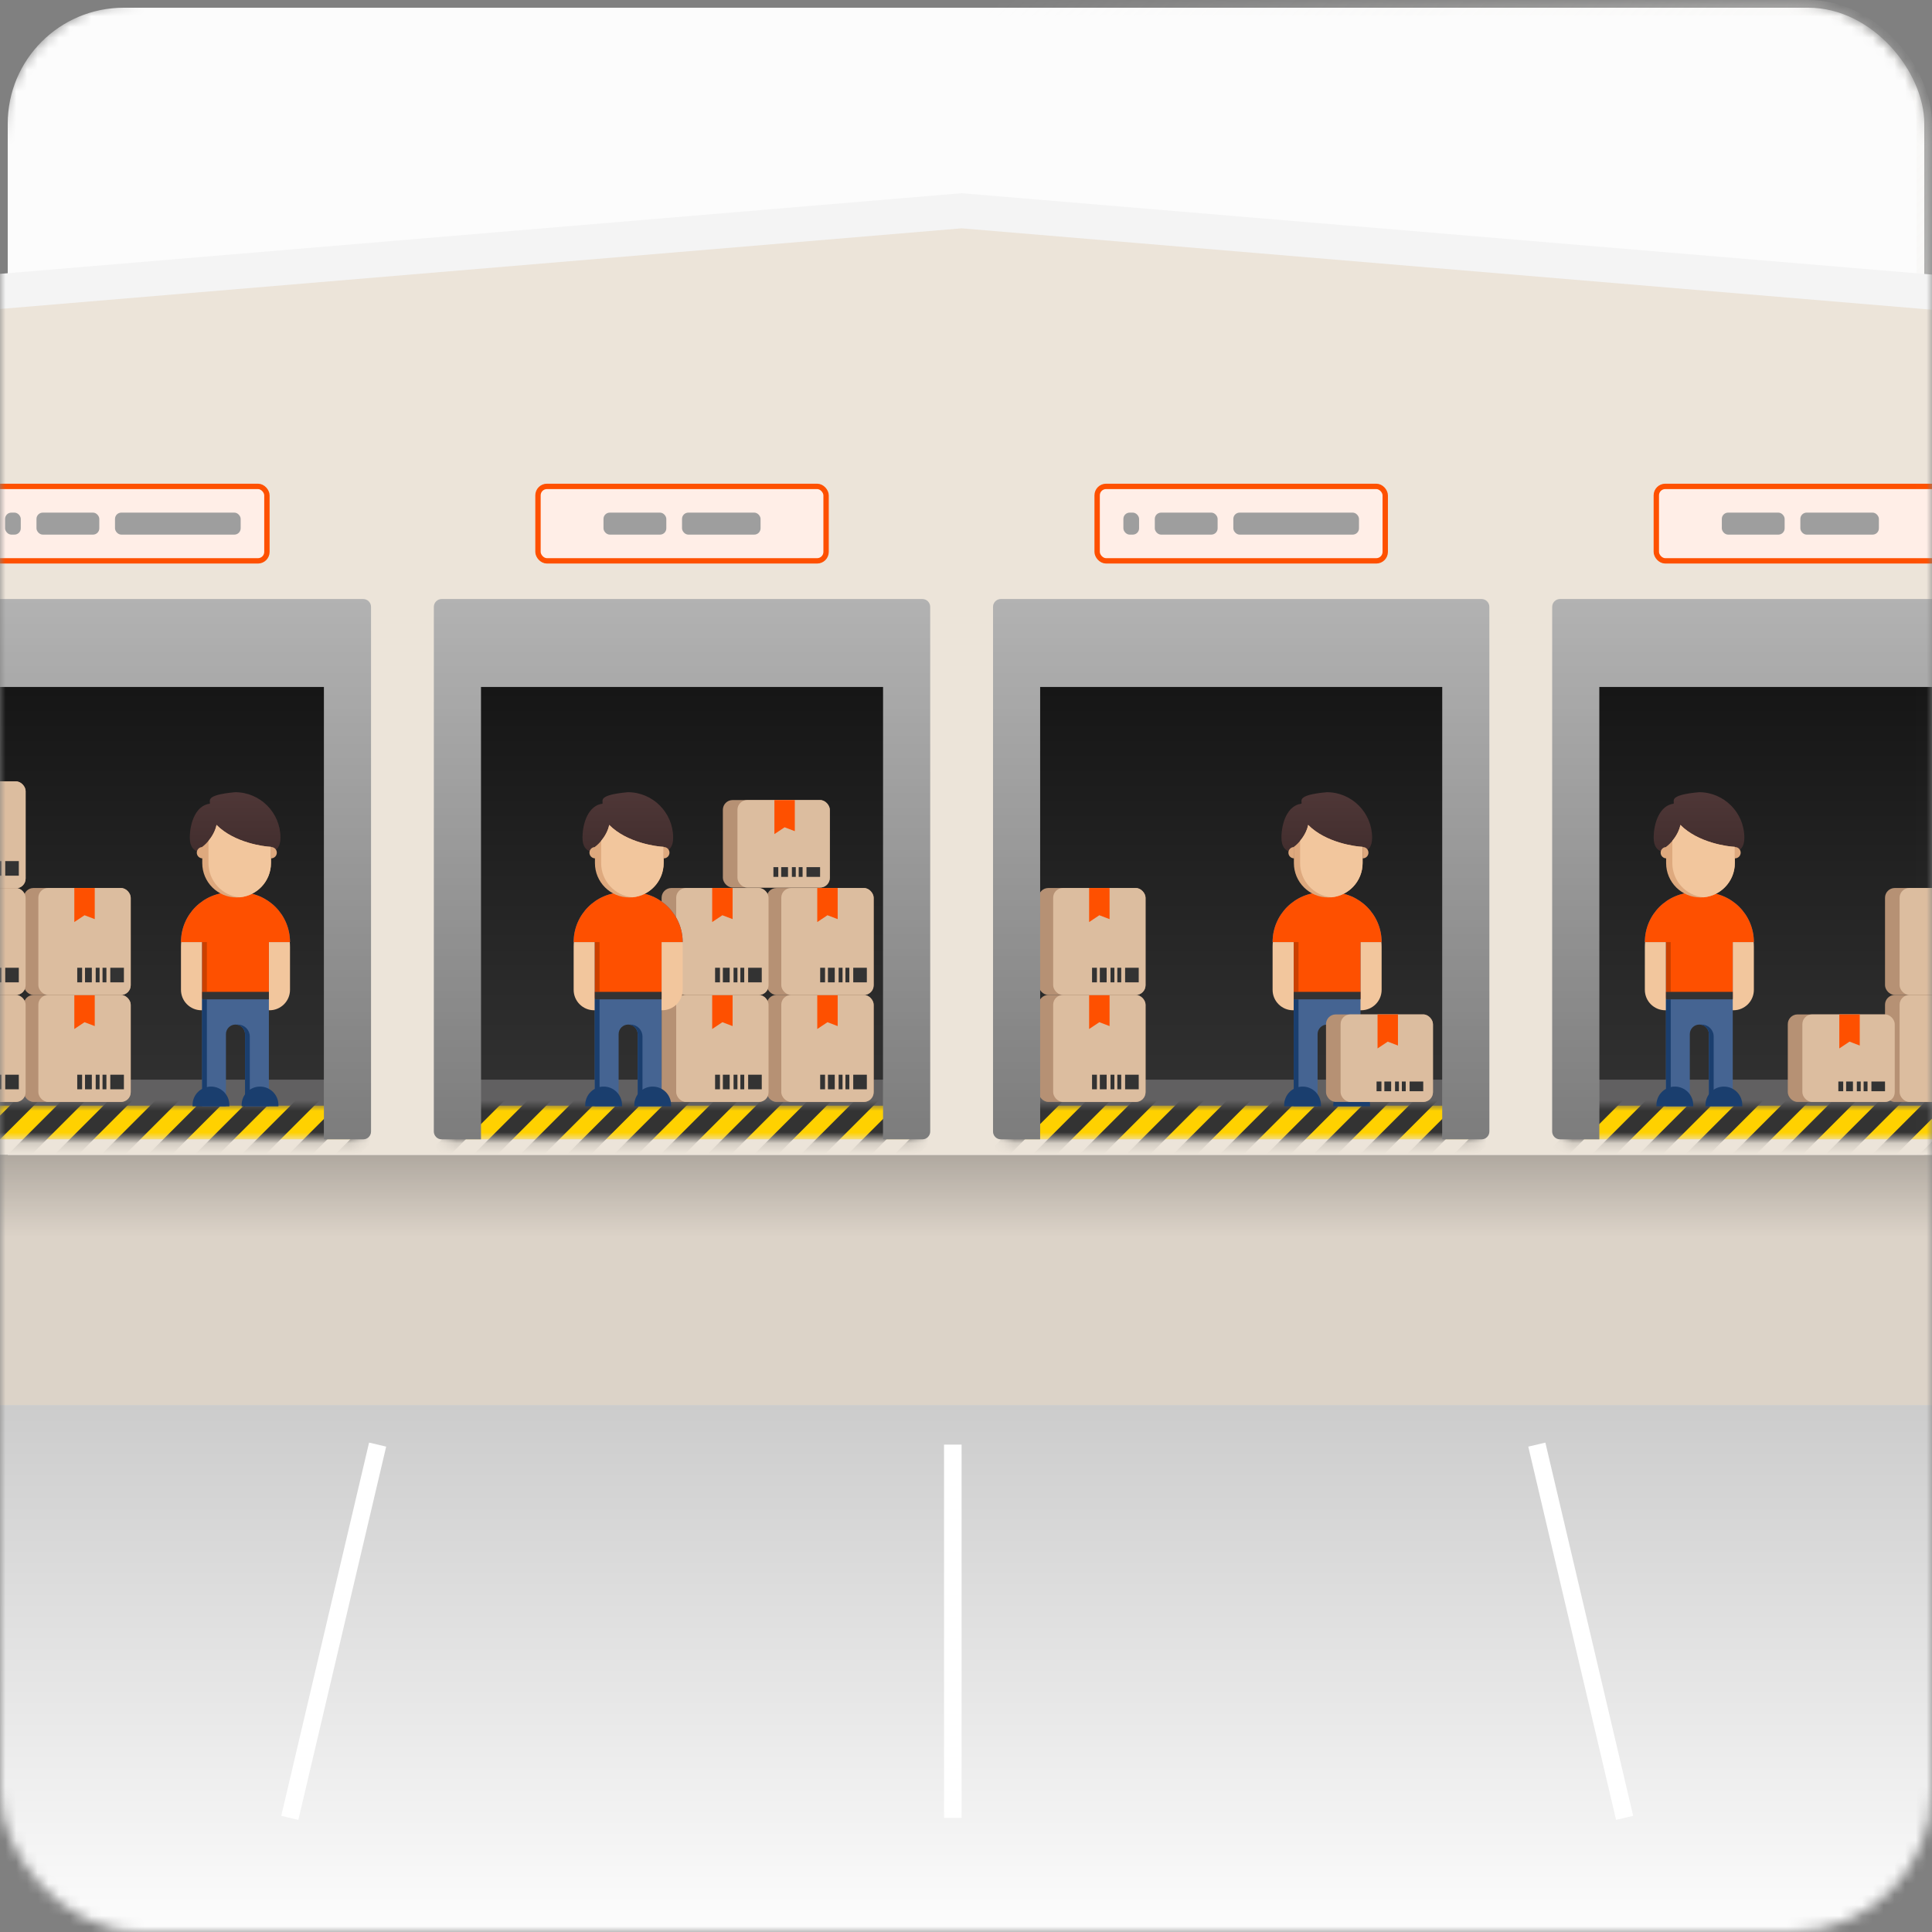 <svg width="180" height="180" viewBox="0 0 180 180" fill="none" xmlns="http://www.w3.org/2000/svg">
<rect x="0" y="0" width="180" height="180" fill="#808080" stroke="none"/>
<mask id="mask0_1955_37196" style="mask-type:alpha" maskUnits="userSpaceOnUse" x="0" y="0" width="180" height="180">
<rect width="180" height="180" rx="13.091" fill="white"/>
</mask>
<g mask="url(#mask0_1955_37196)">
<rect x="0.72" y="0.72" width="178.56" height="178.56" rx="10.8" fill="#FCFCFC" stroke="url(#paint0_linear_1955_37196)" stroke-width="1.44"/>
<path d="M-20.455 27.229L89.591 18L199.636 27.229V104.339H-20.455V27.229Z" fill="#F4F4F4"/>
<path d="M-20.455 30.502L89.591 21.273L199.636 30.502V107.611H-20.455V30.502Z" fill="#ECE4D9"/>
<path d="M-20.455 107.611H199.636V131.185H-20.455V107.611Z" fill="#DCD3C8"/>
<path d="M-20.455 107.611H199.636V131.185H-20.455V107.611Z" fill="url(#paint1_linear_1955_37196)" fill-opacity="0.2"/>
<path d="M-20.455 130.909H199.636V182.455H-20.455V130.909Z" fill="white"/>
<path d="M-20.455 130.909H199.636V182.455H-20.455V130.909Z" fill="url(#paint2_linear_1955_37196)" fill-opacity="0.2"/>
<path d="M88.772 134.591V169.364" stroke="white" stroke-width="1.636"/>
<path d="M143.182 134.591L151.363 169.364" stroke="white" stroke-width="1.636"/>
<path d="M35.182 134.591L27 169.364" stroke="white" stroke-width="1.636"/>
<rect x="94.859" y="61.954" width="41.56" height="42.584" fill="#333333"/>
<rect x="94.859" y="61.954" width="41.56" height="42.584" fill="url(#paint3_linear_1955_37196)" fill-opacity="0.6"/>
<rect x="-9.333" y="61.954" width="41.56" height="42.584" fill="#333333"/>
<rect x="-9.333" y="61.954" width="41.56" height="42.584" fill="url(#paint4_linear_1955_37196)" fill-opacity="0.6"/>
<rect x="146.955" y="61.954" width="41.56" height="42.584" fill="#333333"/>
<rect x="146.955" y="61.954" width="41.56" height="42.584" fill="url(#paint5_linear_1955_37196)" fill-opacity="0.6"/>
<rect x="42.763" y="61.954" width="41.56" height="42.584" fill="#333333"/>
<rect x="42.763" y="61.954" width="41.56" height="42.584" fill="url(#paint6_linear_1955_37196)" fill-opacity="0.6"/>
<rect x="94.859" y="100.588" width="41.56" height="3.951" fill="#616061"/>
<rect x="-9.333" y="100.588" width="41.56" height="3.951" fill="#616061"/>
<rect x="146.955" y="100.588" width="41.56" height="3.951" fill="#616061"/>
<rect x="42.763" y="100.588" width="41.56" height="3.951" fill="#616061"/>
<mask id="mask1_1955_37196" style="mask-type:alpha" maskUnits="userSpaceOnUse" x="-11" y="103" width="45" height="4">
<path d="M33.398 106.148V104.581C33.398 103.715 32.696 103.013 31.83 103.013L-8.936 103.013C-9.802 103.013 -10.504 103.715 -10.504 104.581V106.148L33.398 106.148Z" fill="#FFD100"/>
</mask>
<g mask="url(#mask1_1955_37196)">
<path d="M33.398 106.148V104.581C33.398 103.715 32.696 103.013 31.83 103.013L-8.936 103.013C-9.802 103.013 -10.504 103.715 -10.504 104.581V106.148L33.398 106.148Z" fill="#FFD100"/>
<rect width="15.679" height="1.568" transform="matrix(0.707 -0.707 -0.707 -0.707 30.15 110.853)" fill="#333333"/>
<rect width="15.679" height="1.568" transform="matrix(0.707 -0.707 -0.707 -0.707 25.794 110.853)" fill="#333333"/>
<rect width="15.679" height="1.568" transform="matrix(0.707 -0.707 -0.707 -0.707 21.439 110.853)" fill="#333333"/>
<rect width="15.679" height="1.568" transform="matrix(0.707 -0.707 -0.707 -0.707 17.082 110.853)" fill="#333333"/>
<rect width="15.679" height="1.568" transform="matrix(0.707 -0.707 -0.707 -0.707 12.727 110.853)" fill="#333333"/>
<rect width="15.679" height="1.568" transform="matrix(0.707 -0.707 -0.707 -0.707 8.371 110.853)" fill="#333333"/>
<rect width="15.679" height="1.568" transform="matrix(0.707 -0.707 -0.707 -0.707 4.015 110.853)" fill="#333333"/>
<rect width="15.679" height="1.568" transform="matrix(0.707 -0.707 -0.707 -0.707 -0.341 110.853)" fill="#333333"/>
<rect width="15.679" height="1.568" transform="matrix(0.707 -0.707 -0.707 -0.707 -4.697 110.853)" fill="#333333"/>
<rect width="15.679" height="1.568" transform="matrix(0.707 -0.707 -0.707 -0.707 -9.053 110.853)" fill="#333333"/>
</g>
<mask id="mask2_1955_37196" style="mask-type:alpha" maskUnits="userSpaceOnUse" x="41" y="103" width="45" height="4">
<path d="M85.494 106.148V104.581C85.494 103.715 84.792 103.013 83.926 103.013L43.16 103.013C42.294 103.013 41.593 103.715 41.593 104.581V106.148L85.494 106.148Z" fill="#FFD100"/>
</mask>
<g mask="url(#mask2_1955_37196)">
<path d="M85.494 106.148V104.581C85.494 103.715 84.792 103.013 83.926 103.013L43.16 103.013C42.294 103.013 41.593 103.715 41.593 104.581V106.148L85.494 106.148Z" fill="#FFD100"/>
<rect width="15.679" height="1.568" transform="matrix(0.707 -0.707 -0.707 -0.707 82.246 110.853)" fill="#333333"/>
<rect width="15.679" height="1.568" transform="matrix(0.707 -0.707 -0.707 -0.707 77.891 110.853)" fill="#333333"/>
<rect width="15.679" height="1.568" transform="matrix(0.707 -0.707 -0.707 -0.707 73.535 110.853)" fill="#333333"/>
<rect width="15.679" height="1.568" transform="matrix(0.707 -0.707 -0.707 -0.707 69.179 110.853)" fill="#333333"/>
<rect width="15.679" height="1.568" transform="matrix(0.707 -0.707 -0.707 -0.707 64.822 110.853)" fill="#333333"/>
<rect width="15.679" height="1.568" transform="matrix(0.707 -0.707 -0.707 -0.707 60.467 110.853)" fill="#333333"/>
<rect width="15.679" height="1.568" transform="matrix(0.707 -0.707 -0.707 -0.707 56.111 110.853)" fill="#333333"/>
<rect width="15.679" height="1.568" transform="matrix(0.707 -0.707 -0.707 -0.707 51.755 110.853)" fill="#333333"/>
<rect width="15.679" height="1.568" transform="matrix(0.707 -0.707 -0.707 -0.707 47.399 110.853)" fill="#333333"/>
<rect width="15.679" height="1.568" transform="matrix(0.707 -0.707 -0.707 -0.707 43.044 110.853)" fill="#333333"/>
<rect width="15.679" height="1.568" transform="matrix(0.707 -0.707 -0.707 -0.707 38.688 110.853)" fill="#333333"/>
</g>
<mask id="mask3_1955_37196" style="mask-type:alpha" maskUnits="userSpaceOnUse" x="93" y="103" width="45" height="4">
<path d="M137.589 106.148V104.581C137.589 103.715 136.887 103.013 136.021 103.013L95.256 103.013C94.39 103.013 93.688 103.715 93.688 104.581V106.148L137.589 106.148Z" fill="#FFD100"/>
</mask>
<g mask="url(#mask3_1955_37196)">
<path d="M137.589 106.148V104.581C137.589 103.715 136.887 103.013 136.021 103.013L95.256 103.013C94.39 103.013 93.688 103.715 93.688 104.581V106.148L137.589 106.148Z" fill="#FFD100"/>
<rect width="15.679" height="1.568" transform="matrix(0.707 -0.707 -0.707 -0.707 134.342 110.853)" fill="#333333"/>
<rect width="15.679" height="1.568" transform="matrix(0.707 -0.707 -0.707 -0.707 129.986 110.853)" fill="#333333"/>
<rect width="15.679" height="1.568" transform="matrix(0.707 -0.707 -0.707 -0.707 125.63 110.853)" fill="#333333"/>
<rect width="15.679" height="1.568" transform="matrix(0.707 -0.707 -0.707 -0.707 121.274 110.853)" fill="#333333"/>
<rect width="15.679" height="1.568" transform="matrix(0.707 -0.707 -0.707 -0.707 116.918 110.853)" fill="#333333"/>
<rect width="15.679" height="1.568" transform="matrix(0.707 -0.707 -0.707 -0.707 112.563 110.853)" fill="#333333"/>
<rect width="15.679" height="1.568" transform="matrix(0.707 -0.707 -0.707 -0.707 108.207 110.853)" fill="#333333"/>
<rect width="15.679" height="1.568" transform="matrix(0.707 -0.707 -0.707 -0.707 103.851 110.853)" fill="#333333"/>
<rect width="15.679" height="1.568" transform="matrix(0.707 -0.707 -0.707 -0.707 99.495 110.853)" fill="#333333"/>
<rect width="15.679" height="1.568" transform="matrix(0.707 -0.707 -0.707 -0.707 95.139 110.853)" fill="#333333"/>
<rect width="15.679" height="1.568" transform="matrix(0.707 -0.707 -0.707 -0.707 90.783 110.853)" fill="#333333"/>
</g>
<mask id="mask4_1955_37196" style="mask-type:alpha" maskUnits="userSpaceOnUse" x="145" y="103" width="45" height="4">
<path d="M189.685 106.148V104.581C189.685 103.715 188.983 103.013 188.117 103.013L147.352 103.013C146.486 103.013 145.784 103.715 145.784 104.581V106.148L189.685 106.148Z" fill="#FFD100"/>
</mask>
<g mask="url(#mask4_1955_37196)">
<path d="M189.685 106.148V104.581C189.685 103.715 188.983 103.013 188.117 103.013L147.352 103.013C146.486 103.013 145.784 103.715 145.784 104.581V106.148L189.685 106.148Z" fill="#FFD100"/>
<rect width="15.679" height="1.568" transform="matrix(0.707 -0.707 -0.707 -0.707 177.727 110.853)" fill="#333333"/>
<rect width="15.679" height="1.568" transform="matrix(0.707 -0.707 -0.707 -0.707 173.37 110.853)" fill="#333333"/>
<rect width="15.679" height="1.568" transform="matrix(0.707 -0.707 -0.707 -0.707 169.015 110.853)" fill="#333333"/>
<rect width="15.679" height="1.568" transform="matrix(0.707 -0.707 -0.707 -0.707 164.659 110.853)" fill="#333333"/>
<rect width="15.679" height="1.568" transform="matrix(0.707 -0.707 -0.707 -0.707 160.303 110.853)" fill="#333333"/>
<rect width="15.679" height="1.568" transform="matrix(0.707 -0.707 -0.707 -0.707 155.947 110.853)" fill="#333333"/>
<rect width="15.679" height="1.568" transform="matrix(0.707 -0.707 -0.707 -0.707 151.591 110.853)" fill="#333333"/>
<rect width="15.679" height="1.568" transform="matrix(0.707 -0.707 -0.707 -0.707 147.235 110.853)" fill="#333333"/>
<rect width="15.679" height="1.568" transform="matrix(0.707 -0.707 -0.707 -0.707 142.879 110.853)" fill="#333333"/>
</g>
<rect x="175.623" y="92.699" width="9.965" height="9.965" rx="0.906" fill="#B69174"/>
<rect x="176.982" y="92.699" width="8.606" height="9.965" rx="0.906" fill="#DCBD9F"/>
<rect x="175.623" y="82.734" width="9.965" height="9.965" rx="0.906" fill="#B69174"/>
<rect x="176.982" y="82.734" width="8.606" height="9.965" rx="0.906" fill="#DCBD9F"/>
<rect x="166.564" y="94.511" width="9.965" height="8.153" rx="0.906" fill="#B69174"/>
<rect x="167.923" y="94.511" width="8.606" height="8.153" rx="0.906" fill="#DCBD9F"/>
<path d="M171.365 94.511H173.268V97.41L172.316 97.047L171.365 97.681V94.511Z" fill="#FE5000"/>
<rect x="171.275" y="100.762" width="0.453" height="0.906" fill="#333333"/>
<rect x="172" y="100.762" width="0.634" height="0.906" fill="#333333"/>
<rect x="172.996" y="100.762" width="0.362" height="0.906" fill="#333333"/>
<rect x="173.63" y="100.762" width="0.362" height="0.906" fill="#333333"/>
<rect x="174.355" y="100.762" width="1.268" height="0.906" fill="#333333"/>
<rect x="67.348" y="74.539" width="9.965" height="8.153" rx="0.906" fill="#B69174"/>
<rect x="68.706" y="74.539" width="8.606" height="8.153" rx="0.906" fill="#DCBD9F"/>
<path d="M72.149 74.539H74.051V77.438L73.1 77.076L72.149 77.71V74.539Z" fill="#FE5000"/>
<rect x="72.058" y="80.79" width="0.453" height="0.906" fill="#333333"/>
<rect x="72.783" y="80.79" width="0.634" height="0.906" fill="#333333"/>
<rect x="73.779" y="80.79" width="0.362" height="0.906" fill="#333333"/>
<rect x="74.413" y="80.79" width="0.362" height="0.906" fill="#333333"/>
<rect x="75.138" y="80.79" width="1.268" height="0.906" fill="#333333"/>
<rect x="96.762" y="92.699" width="9.965" height="9.965" rx="0.906" fill="#B69174"/>
<rect x="98.121" y="92.699" width="8.606" height="9.965" rx="0.906" fill="#DCBD9F"/>
<path d="M101.472 92.699H103.375V95.598L102.423 95.236L101.472 95.87V92.699Z" fill="#FE5000"/>
<rect x="101.744" y="100.128" width="0.453" height="1.359" fill="#333333"/>
<rect x="102.469" y="100.128" width="0.634" height="1.359" fill="#333333"/>
<rect x="103.465" y="100.128" width="0.362" height="1.359" fill="#333333"/>
<rect x="104.099" y="100.128" width="0.362" height="1.359" fill="#333333"/>
<rect x="104.824" y="100.128" width="1.268" height="1.359" fill="#333333"/>
<rect x="96.762" y="82.734" width="9.965" height="9.965" rx="0.906" fill="#B69174"/>
<rect x="98.121" y="82.734" width="8.606" height="9.965" rx="0.906" fill="#DCBD9F"/>
<path d="M101.472 82.734H103.375V85.633L102.423 85.271L101.472 85.905V82.734Z" fill="#FE5000"/>
<rect x="101.744" y="90.163" width="0.453" height="1.359" fill="#333333"/>
<rect x="102.469" y="90.163" width="0.634" height="1.359" fill="#333333"/>
<rect x="103.465" y="90.163" width="0.362" height="1.359" fill="#333333"/>
<rect x="104.099" y="90.163" width="0.362" height="1.359" fill="#333333"/>
<rect x="104.824" y="90.163" width="1.268" height="1.359" fill="#333333"/>
<rect x="71.432" y="92.699" width="9.965" height="9.965" rx="0.906" fill="#B69174"/>
<rect x="72.79" y="92.699" width="8.606" height="9.965" rx="0.906" fill="#DCBD9F"/>
<path d="M76.142 92.699H78.044V95.598L77.093 95.236L76.142 95.87V92.699Z" fill="#FE5000"/>
<rect x="76.414" y="100.128" width="0.453" height="1.359" fill="#333333"/>
<rect x="77.138" y="100.128" width="0.634" height="1.359" fill="#333333"/>
<rect x="78.135" y="100.128" width="0.362" height="1.359" fill="#333333"/>
<rect x="78.769" y="100.128" width="0.362" height="1.359" fill="#333333"/>
<rect x="79.494" y="100.128" width="1.268" height="1.359" fill="#333333"/>
<rect x="61.641" y="92.699" width="9.965" height="9.965" rx="0.906" fill="#B69174"/>
<rect x="62.999" y="92.699" width="8.606" height="9.965" rx="0.906" fill="#DCBD9F"/>
<path d="M66.352 92.699H68.254V95.598L67.303 95.236L66.352 95.87V92.699Z" fill="#FE5000"/>
<rect x="66.623" y="100.128" width="0.453" height="1.359" fill="#333333"/>
<rect x="67.348" y="100.128" width="0.634" height="1.359" fill="#333333"/>
<rect x="68.344" y="100.128" width="0.362" height="1.359" fill="#333333"/>
<rect x="68.978" y="100.128" width="0.362" height="1.359" fill="#333333"/>
<rect x="69.703" y="100.128" width="1.268" height="1.359" fill="#333333"/>
<rect x="71.432" y="82.734" width="9.965" height="9.965" rx="0.906" fill="#B69174"/>
<rect x="72.79" y="82.734" width="8.606" height="9.965" rx="0.906" fill="#DCBD9F"/>
<path d="M76.142 82.734H78.044V85.633L77.093 85.271L76.142 85.905V82.734Z" fill="#FE5000"/>
<rect x="76.414" y="90.163" width="0.453" height="1.359" fill="#333333"/>
<rect x="77.138" y="90.163" width="0.634" height="1.359" fill="#333333"/>
<rect x="78.135" y="90.163" width="0.362" height="1.359" fill="#333333"/>
<rect x="78.769" y="90.163" width="0.362" height="1.359" fill="#333333"/>
<rect x="79.494" y="90.163" width="1.268" height="1.359" fill="#333333"/>
<rect x="61.641" y="82.734" width="9.965" height="9.965" rx="0.906" fill="#B69174"/>
<rect x="62.999" y="82.734" width="8.606" height="9.965" rx="0.906" fill="#DCBD9F"/>
<path d="M66.352 82.734H68.254V85.633L67.303 85.271L66.352 85.905V82.734Z" fill="#FE5000"/>
<rect x="66.623" y="90.163" width="0.453" height="1.359" fill="#333333"/>
<rect x="67.348" y="90.163" width="0.634" height="1.359" fill="#333333"/>
<rect x="68.344" y="90.163" width="0.362" height="1.359" fill="#333333"/>
<rect x="68.978" y="90.163" width="0.362" height="1.359" fill="#333333"/>
<rect x="69.703" y="90.163" width="1.268" height="1.359" fill="#333333"/>
<rect x="2.214" y="92.699" width="9.965" height="9.965" rx="0.906" fill="#B69174"/>
<rect x="3.573" y="92.699" width="8.606" height="9.965" rx="0.906" fill="#DCBD9F"/>
<path d="M6.924 92.699H8.827V95.598L7.876 95.236L6.924 95.87V92.699Z" fill="#FE5000"/>
<rect x="7.196" y="100.128" width="0.453" height="1.359" fill="#333333"/>
<rect x="7.921" y="100.128" width="0.634" height="1.359" fill="#333333"/>
<rect x="8.917" y="100.128" width="0.362" height="1.359" fill="#333333"/>
<rect x="9.552" y="100.128" width="0.362" height="1.359" fill="#333333"/>
<rect x="10.276" y="100.128" width="1.268" height="1.359" fill="#333333"/>
<rect x="-7.577" y="92.699" width="9.965" height="9.965" rx="0.906" fill="#B69174"/>
<rect x="-6.218" y="92.699" width="8.606" height="9.965" rx="0.906" fill="#DCBD9F"/>
<rect x="-0.239" y="100.128" width="0.362" height="1.359" fill="#333333"/>
<rect x="0.485" y="100.128" width="1.268" height="1.359" fill="#333333"/>
<rect x="2.214" y="82.734" width="9.965" height="9.965" rx="0.906" fill="#B69174"/>
<rect x="3.573" y="82.734" width="8.606" height="9.965" rx="0.906" fill="#DCBD9F"/>
<path d="M6.924 82.734H8.827V85.633L7.876 85.271L6.924 85.905V82.734Z" fill="#FE5000"/>
<rect x="7.196" y="90.163" width="0.453" height="1.359" fill="#333333"/>
<rect x="7.921" y="90.163" width="0.634" height="1.359" fill="#333333"/>
<rect x="8.917" y="90.163" width="0.362" height="1.359" fill="#333333"/>
<rect x="9.552" y="90.163" width="0.362" height="1.359" fill="#333333"/>
<rect x="10.276" y="90.163" width="1.268" height="1.359" fill="#333333"/>
<rect x="-7.577" y="82.734" width="9.965" height="9.965" rx="0.906" fill="#B69174"/>
<rect x="-6.218" y="82.734" width="8.606" height="9.965" rx="0.906" fill="#DCBD9F"/>
<rect x="-0.239" y="90.163" width="0.362" height="1.359" fill="#333333"/>
<rect x="0.485" y="90.163" width="1.268" height="1.359" fill="#333333"/>
<rect x="-7.577" y="72.797" width="9.965" height="9.965" rx="0.906" fill="#B69174"/>
<rect x="-6.218" y="72.797" width="8.606" height="9.965" rx="0.906" fill="#DCBD9F"/>
<rect x="-0.239" y="80.226" width="0.362" height="1.359" fill="#333333"/>
<rect x="0.485" y="80.226" width="1.268" height="1.359" fill="#333333"/>
<path d="M-10.943 55.809C-11.347 55.809 -11.674 56.136 -11.674 56.54V105.417C-11.674 105.821 -11.347 106.149 -10.943 106.149H-7.284V64.004H30.178V106.149H33.837C34.241 106.149 34.568 105.821 34.568 105.417V56.54C34.568 56.136 34.241 55.809 33.837 55.809H-10.943Z" fill="#B2B2B2"/>
<path d="M-10.943 55.809C-11.347 55.809 -11.674 56.136 -11.674 56.54V105.417C-11.674 105.821 -11.347 106.149 -10.943 106.149H-7.284V64.004H30.178V106.149H33.837C34.241 106.149 34.568 105.821 34.568 105.417V56.54C34.568 56.136 34.241 55.809 33.837 55.809H-10.943Z" fill="url(#paint7_linear_1955_37196)" fill-opacity="0.3"/>
<path d="M41.153 55.809C40.749 55.809 40.421 56.136 40.421 56.54V105.417C40.421 105.821 40.749 106.149 41.153 106.149H44.812V64.004H82.274V106.149H85.932C86.336 106.149 86.664 105.821 86.664 105.417V56.54C86.664 56.136 86.336 55.809 85.932 55.809H41.153Z" fill="#B2B2B2"/>
<path d="M41.153 55.809C40.749 55.809 40.421 56.136 40.421 56.54V105.417C40.421 105.821 40.749 106.149 41.153 106.149H44.812V64.004H82.274V106.149H85.932C86.336 106.149 86.664 105.821 86.664 105.417V56.54C86.664 56.136 86.336 55.809 85.932 55.809H41.153Z" fill="url(#paint8_linear_1955_37196)" fill-opacity="0.3"/>
<path d="M93.249 55.809C92.845 55.809 92.518 56.136 92.518 56.54V105.417C92.518 105.821 92.845 106.149 93.249 106.149H96.908V64.004H134.37V106.149H138.028C138.432 106.149 138.76 105.821 138.76 105.417V56.54C138.76 56.136 138.432 55.809 138.028 55.809H93.249Z" fill="#B2B2B2"/>
<path d="M93.249 55.809C92.845 55.809 92.518 56.136 92.518 56.54V105.417C92.518 105.821 92.845 106.149 93.249 106.149H96.908V64.004H134.37V106.149H138.028C138.432 106.149 138.76 105.821 138.76 105.417V56.54C138.76 56.136 138.432 55.809 138.028 55.809H93.249Z" fill="url(#paint9_linear_1955_37196)" fill-opacity="0.3"/>
<path d="M145.345 55.809C144.941 55.809 144.614 56.136 144.614 56.54V105.417C144.614 105.821 144.941 106.149 145.345 106.149H149.004V64.004H186.466V106.149H190.125C190.529 106.149 190.856 105.821 190.856 105.417V56.54C190.856 56.136 190.529 55.809 190.125 55.809H145.345Z" fill="#B2B2B2"/>
<path d="M145.345 55.809C144.941 55.809 144.614 56.136 144.614 56.54V105.417C144.614 105.821 144.941 106.149 145.345 106.149H149.004V64.004H186.466V106.149H190.125C190.529 106.149 190.856 105.821 190.856 105.417V56.54C190.856 56.136 190.529 55.809 190.125 55.809H145.345Z" fill="url(#paint10_linear_1955_37196)" fill-opacity="0.3"/>
<rect x="-1.973" y="45.315" width="26.841" height="6.939" rx="0.835" fill="#FFEEE7" stroke="#FE5000" stroke-width="0.5"/>
<rect x="3.399" y="47.76" width="5.853" height="2.049" rx="0.585" fill="#9E9E9E"/>
<rect x="0.472" y="47.76" width="1.463" height="2.049" rx="0.585" fill="#9E9E9E"/>
<rect x="10.715" y="47.76" width="11.707" height="2.049" rx="0.585" fill="#9E9E9E"/>
<rect x="102.218" y="45.315" width="26.841" height="6.939" rx="0.835" fill="#FFEEE7" stroke="#FE5000" stroke-width="0.5"/>
<rect x="107.59" y="47.76" width="5.853" height="2.049" rx="0.585" fill="#9E9E9E"/>
<rect x="104.663" y="47.76" width="1.463" height="2.049" rx="0.585" fill="#9E9E9E"/>
<rect x="114.907" y="47.76" width="11.707" height="2.049" rx="0.585" fill="#9E9E9E"/>
<rect x="50.123" y="45.315" width="26.841" height="6.939" rx="0.835" fill="#FFEEE7" stroke="#FE5000" stroke-width="0.5"/>
<rect x="56.226" y="47.76" width="5.853" height="2.049" rx="0.585" fill="#9E9E9E"/>
<rect x="63.543" y="47.76" width="7.317" height="2.049" rx="0.585" fill="#9E9E9E"/>
<rect x="154.315" y="45.315" width="26.841" height="6.939" rx="0.835" fill="#FFEEE7" stroke="#FE5000" stroke-width="0.5"/>
<rect x="160.418" y="47.76" width="5.853" height="2.049" rx="0.585" fill="#9E9E9E"/>
<rect x="167.735" y="47.76" width="7.317" height="2.049" rx="0.585" fill="#9E9E9E"/>
<path d="M16.861 88.22C16.861 85.415 19.135 83.141 21.94 83.141C24.745 83.141 27.019 85.415 27.019 88.22V92.219C27.019 93.271 26.166 94.124 25.115 94.124H18.766C17.714 94.124 16.861 93.271 16.861 92.219V88.22Z" fill="#F2C69D"/>
<path fill-rule="evenodd" clip-rule="evenodd" d="M21.496 83.141C18.936 83.141 16.861 85.216 16.861 87.775H18.83V103.075H21.051V96.346C21.051 95.855 21.449 95.457 21.94 95.457C22.431 95.457 22.829 95.855 22.829 96.346V103.075H25.051V87.775H27.019C27.019 85.216 24.944 83.141 22.385 83.141H21.496Z" fill="#456492"/>
<path fill-rule="evenodd" clip-rule="evenodd" d="M21.496 83.141C18.936 83.141 16.861 85.216 16.861 87.775H18.83V92.981H25.051V87.775H27.019C27.019 85.216 24.944 83.141 22.385 83.141H21.496Z" fill="#FE5000"/>
<path d="M18.83 93.107H19.274V101.488H18.83V93.107Z" fill="#1A3E6E"/>
<path opacity="0.2" d="M18.83 87.774H19.274V92.409H18.83V87.774Z" fill="black"/>
<path d="M22.512 102.949C22.512 102.002 23.279 101.234 24.226 101.234C25.173 101.234 25.94 102.002 25.94 102.949V103.075H22.512V102.949Z" fill="#1A3E6E"/>
<path d="M17.941 102.949C17.941 102.002 18.708 101.234 19.655 101.234C20.602 101.234 21.369 102.002 21.369 102.949V103.075H17.941V102.949Z" fill="#1A3E6E"/>
<path fill-rule="evenodd" clip-rule="evenodd" d="M22.045 95.463C22.084 95.459 22.123 95.457 22.162 95.457C22.776 95.457 23.273 95.954 23.273 96.568V102.187H22.829V96.346C22.829 95.89 22.486 95.515 22.045 95.463Z" fill="#1A3E6E"/>
<rect x="18.83" y="92.409" width="6.222" height="0.698" fill="#333333"/>
<path d="M26.13 78.046C26.13 75.714 24.24 73.808 21.908 73.808C18.963 74.08 19.661 74.642 19.542 74.88C18.265 75.033 17.686 76.636 17.686 78.046C17.686 79.723 19.046 79.493 20.722 79.493H23.094C24.771 79.493 26.13 79.723 26.13 78.046Z" fill="#4F3737"/>
<path d="M26.13 78.046C26.13 75.714 24.24 73.808 21.908 73.808C18.963 74.08 19.661 74.642 19.542 74.88C18.265 75.033 17.686 76.636 17.686 78.046C17.686 79.723 19.046 79.493 20.722 79.493H23.094C24.771 79.493 26.13 79.723 26.13 78.046Z" fill="url(#paint11_linear_1955_37196)" fill-opacity="0.3"/>
<path d="M25.245 78.9V80.412C25.245 82.18 23.812 83.613 22.045 83.613C20.277 83.613 18.844 82.18 18.844 80.412V78.894C19.274 78.601 20.009 77.749 20.172 76.855C21.825 78.522 24.568 78.869 25.245 78.9Z" fill="#DEA97E"/>
<path fill-rule="evenodd" clip-rule="evenodd" d="M22.334 83.6C23.966 83.454 25.245 82.082 25.245 80.412V78.9C24.568 78.869 21.825 78.522 20.172 76.855C20.072 77.407 19.753 77.943 19.423 78.341V80.412C19.423 82.082 20.702 83.454 22.334 83.6Z" fill="#F2C69D"/>
<path d="M25.245 78.915H25.262C25.554 78.915 25.79 79.151 25.79 79.443C25.79 79.734 25.554 79.971 25.262 79.971H25.245V78.915Z" fill="#DEA97E"/>
<path d="M18.878 78.915H18.861C18.57 78.915 18.334 79.151 18.334 79.443C18.334 79.734 18.57 79.971 18.861 79.971H18.878V78.915Z" fill="#DEA97E"/>
<path d="M53.446 88.22C53.446 85.415 55.72 83.141 58.525 83.141C61.33 83.141 63.604 85.415 63.604 88.22V92.219C63.604 93.271 62.751 94.124 61.699 94.124H55.35C54.298 94.124 53.446 93.271 53.446 92.219V88.22Z" fill="#F2C69D"/>
<path fill-rule="evenodd" clip-rule="evenodd" d="M58.08 83.141C55.521 83.141 53.446 85.216 53.446 87.775H55.414V103.075H57.636V96.346C57.636 95.855 58.034 95.457 58.525 95.457C59.016 95.457 59.413 95.855 59.413 96.346V103.075H61.636V87.775H63.604C63.604 85.216 61.529 83.141 58.969 83.141H58.08Z" fill="#456492"/>
<path fill-rule="evenodd" clip-rule="evenodd" d="M58.08 83.141C55.521 83.141 53.446 85.216 53.446 87.775H55.414V92.981H61.636V87.775H63.604C63.604 85.216 61.529 83.141 58.969 83.141H58.08Z" fill="#FE5000"/>
<path d="M55.415 93.107H55.859V101.488H55.415V93.107Z" fill="#1A3E6E"/>
<path opacity="0.2" d="M55.415 87.774H55.859V92.409H55.415V87.774Z" fill="black"/>
<path d="M59.096 102.949C59.096 102.002 59.864 101.234 60.81 101.234C61.757 101.234 62.525 102.002 62.525 102.949V103.075H59.096V102.949Z" fill="#1A3E6E"/>
<path d="M54.525 102.949C54.525 102.002 55.292 101.234 56.239 101.234C57.186 101.234 57.953 102.002 57.953 102.949V103.075H54.525V102.949Z" fill="#1A3E6E"/>
<path fill-rule="evenodd" clip-rule="evenodd" d="M58.63 95.463C58.668 95.459 58.708 95.457 58.747 95.457C59.361 95.457 59.858 95.954 59.858 96.568V102.187H59.414V96.346C59.414 95.89 59.071 95.515 58.63 95.463Z" fill="#1A3E6E"/>
<rect x="55.415" y="92.409" width="6.222" height="0.698" fill="#333333"/>
<path d="M62.715 78.046C62.715 75.714 60.825 73.808 58.493 73.808C55.548 74.08 56.246 74.642 56.127 74.88C54.85 75.033 54.271 76.636 54.271 78.046C54.271 79.723 55.63 79.493 57.307 79.493H59.679C61.355 79.493 62.715 79.723 62.715 78.046Z" fill="#4F3737"/>
<path d="M62.715 78.046C62.715 75.714 60.825 73.808 58.493 73.808C55.548 74.08 56.246 74.642 56.127 74.88C54.85 75.033 54.271 76.636 54.271 78.046C54.271 79.723 55.63 79.493 57.307 79.493H59.679C61.355 79.493 62.715 79.723 62.715 78.046Z" fill="url(#paint12_linear_1955_37196)" fill-opacity="0.3"/>
<path d="M61.83 78.9V80.412C61.83 82.18 60.397 83.613 58.629 83.613C56.862 83.613 55.429 82.18 55.429 80.412V78.894C55.859 78.601 56.594 77.749 56.757 76.855C58.409 78.522 61.152 78.869 61.83 78.9Z" fill="#DEA97E"/>
<path fill-rule="evenodd" clip-rule="evenodd" d="M58.919 83.6C60.551 83.454 61.83 82.082 61.83 80.412V78.9C61.153 78.869 58.41 78.522 56.757 76.855C56.657 77.407 56.338 77.943 56.008 78.341V80.412C56.008 82.082 57.287 83.454 58.919 83.6Z" fill="#F2C69D"/>
<path d="M61.83 78.915H61.847C62.138 78.915 62.374 79.151 62.374 79.443C62.374 79.734 62.138 79.971 61.847 79.971H61.83V78.915Z" fill="#DEA97E"/>
<path d="M55.462 78.915H55.445C55.154 78.915 54.918 79.151 54.918 79.443C54.918 79.734 55.154 79.971 55.445 79.971H55.462V78.915Z" fill="#DEA97E"/>
<path d="M118.565 88.22C118.565 85.415 120.839 83.141 123.644 83.141C126.449 83.141 128.723 85.415 128.723 88.22V92.219C128.723 93.271 127.871 94.124 126.819 94.124H120.47C119.418 94.124 118.565 93.271 118.565 92.219V88.22Z" fill="#F2C69D"/>
<path fill-rule="evenodd" clip-rule="evenodd" d="M123.2 83.141C120.64 83.141 118.565 85.216 118.565 87.775H120.534V103.075H122.756V96.346C122.756 95.855 123.154 95.457 123.645 95.457C124.136 95.457 124.534 95.855 124.534 96.346V103.075H126.755V87.775H128.723C128.723 85.216 126.648 83.141 124.089 83.141H123.2Z" fill="#456492"/>
<path fill-rule="evenodd" clip-rule="evenodd" d="M123.2 83.141C120.64 83.141 118.565 85.216 118.565 87.775H120.534V92.981H126.756V87.775H128.723C128.723 85.216 126.648 83.141 124.089 83.141H123.2Z" fill="#FE5000"/>
<path d="M120.534 93.107H120.979V101.488H120.534V93.107Z" fill="#1A3E6E"/>
<path opacity="0.2" d="M120.534 87.774H120.979V92.409H120.534V87.774Z" fill="black"/>
<path d="M124.216 102.949C124.216 102.002 124.984 101.234 125.93 101.234C126.877 101.234 127.645 102.002 127.645 102.949V103.075H124.216V102.949Z" fill="#1A3E6E"/>
<path d="M119.645 102.949C119.645 102.002 120.412 101.234 121.359 101.234C122.306 101.234 123.073 102.002 123.073 102.949V103.075H119.645V102.949Z" fill="#1A3E6E"/>
<path fill-rule="evenodd" clip-rule="evenodd" d="M123.75 95.463C123.788 95.459 123.827 95.457 123.867 95.457C124.48 95.457 124.978 95.954 124.978 96.568V102.187H124.533V96.346C124.533 95.89 124.191 95.515 123.75 95.463Z" fill="#1A3E6E"/>
<rect x="120.534" y="92.409" width="6.222" height="0.698" fill="#333333"/>
<path d="M127.835 78.046C127.835 75.714 125.945 73.808 123.613 73.808C120.668 74.08 121.366 74.642 121.247 74.88C119.97 75.033 119.391 76.636 119.391 78.046C119.391 79.723 120.75 79.493 122.427 79.493H124.799C126.476 79.493 127.835 79.723 127.835 78.046Z" fill="#4F3737"/>
<path d="M127.835 78.046C127.835 75.714 125.945 73.808 123.613 73.808C120.668 74.08 121.366 74.642 121.247 74.88C119.97 75.033 119.391 76.636 119.391 78.046C119.391 79.723 120.75 79.493 122.427 79.493H124.799C126.476 79.493 127.835 79.723 127.835 78.046Z" fill="url(#paint13_linear_1955_37196)" fill-opacity="0.3"/>
<path d="M126.95 78.9V80.412C126.95 82.18 125.517 83.613 123.75 83.613C121.982 83.613 120.549 82.18 120.549 80.412V78.894C120.979 78.601 121.714 77.749 121.877 76.855C123.53 78.522 126.273 78.869 126.95 78.9Z" fill="#DEA97E"/>
<path fill-rule="evenodd" clip-rule="evenodd" d="M124.039 83.6C125.671 83.454 126.95 82.082 126.95 80.412V78.9C126.273 78.869 123.53 78.522 121.877 76.855C121.777 77.407 121.458 77.943 121.128 78.341V80.412C121.128 82.082 122.407 83.454 124.039 83.6Z" fill="#F2C69D"/>
<path d="M126.95 78.915H126.967C127.259 78.915 127.495 79.151 127.495 79.443C127.495 79.734 127.259 79.971 126.967 79.971H126.95V78.915Z" fill="#DEA97E"/>
<path d="M120.583 78.915H120.566C120.275 78.915 120.038 79.151 120.038 79.443C120.038 79.734 120.275 79.971 120.566 79.971H120.583V78.915Z" fill="#DEA97E"/>
<path d="M153.247 88.22C153.247 85.415 155.521 83.141 158.326 83.141C161.131 83.141 163.404 85.415 163.404 88.22V92.219C163.404 93.271 162.552 94.124 161.5 94.124H155.151C154.099 94.124 153.247 93.271 153.247 92.219V88.22Z" fill="#F2C69D"/>
<path fill-rule="evenodd" clip-rule="evenodd" d="M157.881 83.141C155.322 83.141 153.247 85.216 153.247 87.775L155.214 87.775V103.075H157.436V96.346C157.436 95.855 157.834 95.457 158.325 95.457C158.816 95.457 159.214 95.855 159.214 96.346V103.075H161.436V87.775L163.404 87.775C163.404 85.216 161.33 83.141 158.77 83.141H157.881Z" fill="#456492"/>
<path fill-rule="evenodd" clip-rule="evenodd" d="M157.881 83.141C155.322 83.141 153.247 85.216 153.247 87.775L155.214 87.775V92.981H161.436V87.775L163.404 87.775C163.404 85.216 161.33 83.141 158.77 83.141H157.881Z" fill="#FE5000"/>
<path d="M155.214 93.107H155.659V101.488H155.214V93.107Z" fill="#1A3E6E"/>
<path opacity="0.2" d="M155.214 87.774H155.659V92.409H155.214V87.774Z" fill="black"/>
<path d="M158.896 102.949C158.896 102.002 159.664 101.234 160.611 101.234C161.557 101.234 162.325 102.002 162.325 102.949V103.075H158.896V102.949Z" fill="#1A3E6E"/>
<path d="M154.326 102.949C154.326 102.002 155.093 101.234 156.04 101.234C156.987 101.234 157.754 102.002 157.754 102.949V103.075H154.326V102.949Z" fill="#1A3E6E"/>
<path fill-rule="evenodd" clip-rule="evenodd" d="M158.43 95.463C158.469 95.459 158.508 95.457 158.548 95.457C159.161 95.457 159.659 95.954 159.659 96.568V102.187H159.214V96.346C159.214 95.89 158.872 95.515 158.43 95.463Z" fill="#1A3E6E"/>
<rect x="155.214" y="92.409" width="6.222" height="0.698" fill="#333333"/>
<path d="M162.516 78.046C162.516 75.714 160.625 73.808 158.294 73.808C155.349 74.08 156.047 74.642 155.927 74.88C154.651 75.033 154.072 76.636 154.072 78.046C154.072 79.723 155.431 79.493 157.108 79.493H159.48C161.156 79.493 162.516 79.723 162.516 78.046Z" fill="#4F3737"/>
<path d="M162.516 78.046C162.516 75.714 160.625 73.808 158.294 73.808C155.349 74.08 156.047 74.642 155.927 74.88C154.651 75.033 154.072 76.636 154.072 78.046C154.072 79.723 155.431 79.493 157.108 79.493H159.48C161.156 79.493 162.516 79.723 162.516 78.046Z" fill="url(#paint14_linear_1955_37196)" fill-opacity="0.3"/>
<path d="M161.63 78.9V80.412C161.63 82.18 160.197 83.613 158.429 83.613C156.662 83.613 155.229 82.18 155.229 80.412V78.894C155.659 78.601 156.394 77.749 156.557 76.855C158.21 78.522 160.953 78.869 161.63 78.9Z" fill="#DEA97E"/>
<path fill-rule="evenodd" clip-rule="evenodd" d="M158.719 83.6C160.351 83.454 161.63 82.082 161.63 80.412V78.9C160.953 78.869 158.21 78.522 156.557 76.855C156.457 77.407 156.138 77.943 155.808 78.341V80.412C155.808 82.082 157.087 83.454 158.719 83.6Z" fill="#F2C69D"/>
<path d="M161.63 78.915H161.647C161.938 78.915 162.175 79.151 162.175 79.443C162.175 79.734 161.938 79.971 161.647 79.971H161.63V78.915Z" fill="#DEA97E"/>
<path d="M155.263 78.915H155.246C154.955 78.915 154.718 79.151 154.718 79.443C154.718 79.734 154.955 79.971 155.246 79.971H155.263V78.915Z" fill="#DEA97E"/>
<rect x="123.541" y="94.511" width="9.965" height="8.153" rx="0.906" fill="#B69174"/>
<rect x="124.9" y="94.511" width="8.606" height="8.153" rx="0.906" fill="#DCBD9F"/>
<path d="M128.342 94.511H130.245V97.41L129.293 97.047L128.342 97.681V94.511Z" fill="#FE5000"/>
<rect x="128.252" y="100.762" width="0.453" height="0.906" fill="#333333"/>
<rect x="128.977" y="100.762" width="0.634" height="0.906" fill="#333333"/>
<rect x="129.973" y="100.762" width="0.362" height="0.906" fill="#333333"/>
<rect x="130.607" y="100.762" width="0.362" height="0.906" fill="#333333"/>
<rect x="131.332" y="100.762" width="1.268" height="0.906" fill="#333333"/>
</g>
<defs>
<linearGradient id="paint0_linear_1955_37196" x1="180" y1="180" x2="0" y2="0" gradientUnits="userSpaceOnUse">
<stop stop-color="#F5F4F1"/>
<stop offset="0.745" stop-color="#F5F4F1" stop-opacity="0"/>
</linearGradient>
<linearGradient id="paint1_linear_1955_37196" x1="89.591" y1="107.611" x2="89.591" y2="115.28" gradientUnits="userSpaceOnUse">
<stop/>
<stop offset="1" stop-opacity="0"/>
</linearGradient>
<linearGradient id="paint2_linear_1955_37196" x1="89.591" y1="130.909" x2="89.591" y2="182.455" gradientUnits="userSpaceOnUse">
<stop/>
<stop offset="1" stop-opacity="0"/>
</linearGradient>
<linearGradient id="paint3_linear_1955_37196" x1="115.639" y1="61.954" x2="115.639" y2="104.538" gradientUnits="userSpaceOnUse">
<stop/>
<stop offset="1" stop-opacity="0"/>
</linearGradient>
<linearGradient id="paint4_linear_1955_37196" x1="11.447" y1="61.954" x2="11.447" y2="104.538" gradientUnits="userSpaceOnUse">
<stop/>
<stop offset="1" stop-opacity="0"/>
</linearGradient>
<linearGradient id="paint5_linear_1955_37196" x1="167.735" y1="61.954" x2="167.735" y2="104.538" gradientUnits="userSpaceOnUse">
<stop/>
<stop offset="1" stop-opacity="0"/>
</linearGradient>
<linearGradient id="paint6_linear_1955_37196" x1="63.543" y1="61.954" x2="63.543" y2="104.538" gradientUnits="userSpaceOnUse">
<stop/>
<stop offset="1" stop-opacity="0"/>
</linearGradient>
<linearGradient id="paint7_linear_1955_37196" x1="-8.51" y1="106.15" x2="-8.51" y2="55.81" gradientUnits="userSpaceOnUse">
<stop/>
<stop offset="1" stop-opacity="0"/>
</linearGradient>
<linearGradient id="paint8_linear_1955_37196" x1="43.585" y1="106.15" x2="43.585" y2="55.81" gradientUnits="userSpaceOnUse">
<stop/>
<stop offset="1" stop-opacity="0"/>
</linearGradient>
<linearGradient id="paint9_linear_1955_37196" x1="95.681" y1="106.15" x2="95.681" y2="55.81" gradientUnits="userSpaceOnUse">
<stop/>
<stop offset="1" stop-opacity="0"/>
</linearGradient>
<linearGradient id="paint10_linear_1955_37196" x1="147.778" y1="106.15" x2="147.778" y2="55.81" gradientUnits="userSpaceOnUse">
<stop/>
<stop offset="1" stop-opacity="0"/>
</linearGradient>
<linearGradient id="paint11_linear_1955_37196" x1="21.908" y1="73.808" x2="21.908" y2="83.817" gradientUnits="userSpaceOnUse">
<stop stop-opacity="0"/>
<stop offset="1"/>
</linearGradient>
<linearGradient id="paint12_linear_1955_37196" x1="58.493" y1="73.808" x2="58.493" y2="83.817" gradientUnits="userSpaceOnUse">
<stop stop-opacity="0"/>
<stop offset="1"/>
</linearGradient>
<linearGradient id="paint13_linear_1955_37196" x1="123.613" y1="73.808" x2="123.613" y2="83.817" gradientUnits="userSpaceOnUse">
<stop stop-opacity="0"/>
<stop offset="1"/>
</linearGradient>
<linearGradient id="paint14_linear_1955_37196" x1="158.294" y1="73.808" x2="158.294" y2="83.817" gradientUnits="userSpaceOnUse">
<stop stop-opacity="0"/>
<stop offset="1"/>
</linearGradient>
</defs>
</svg>
